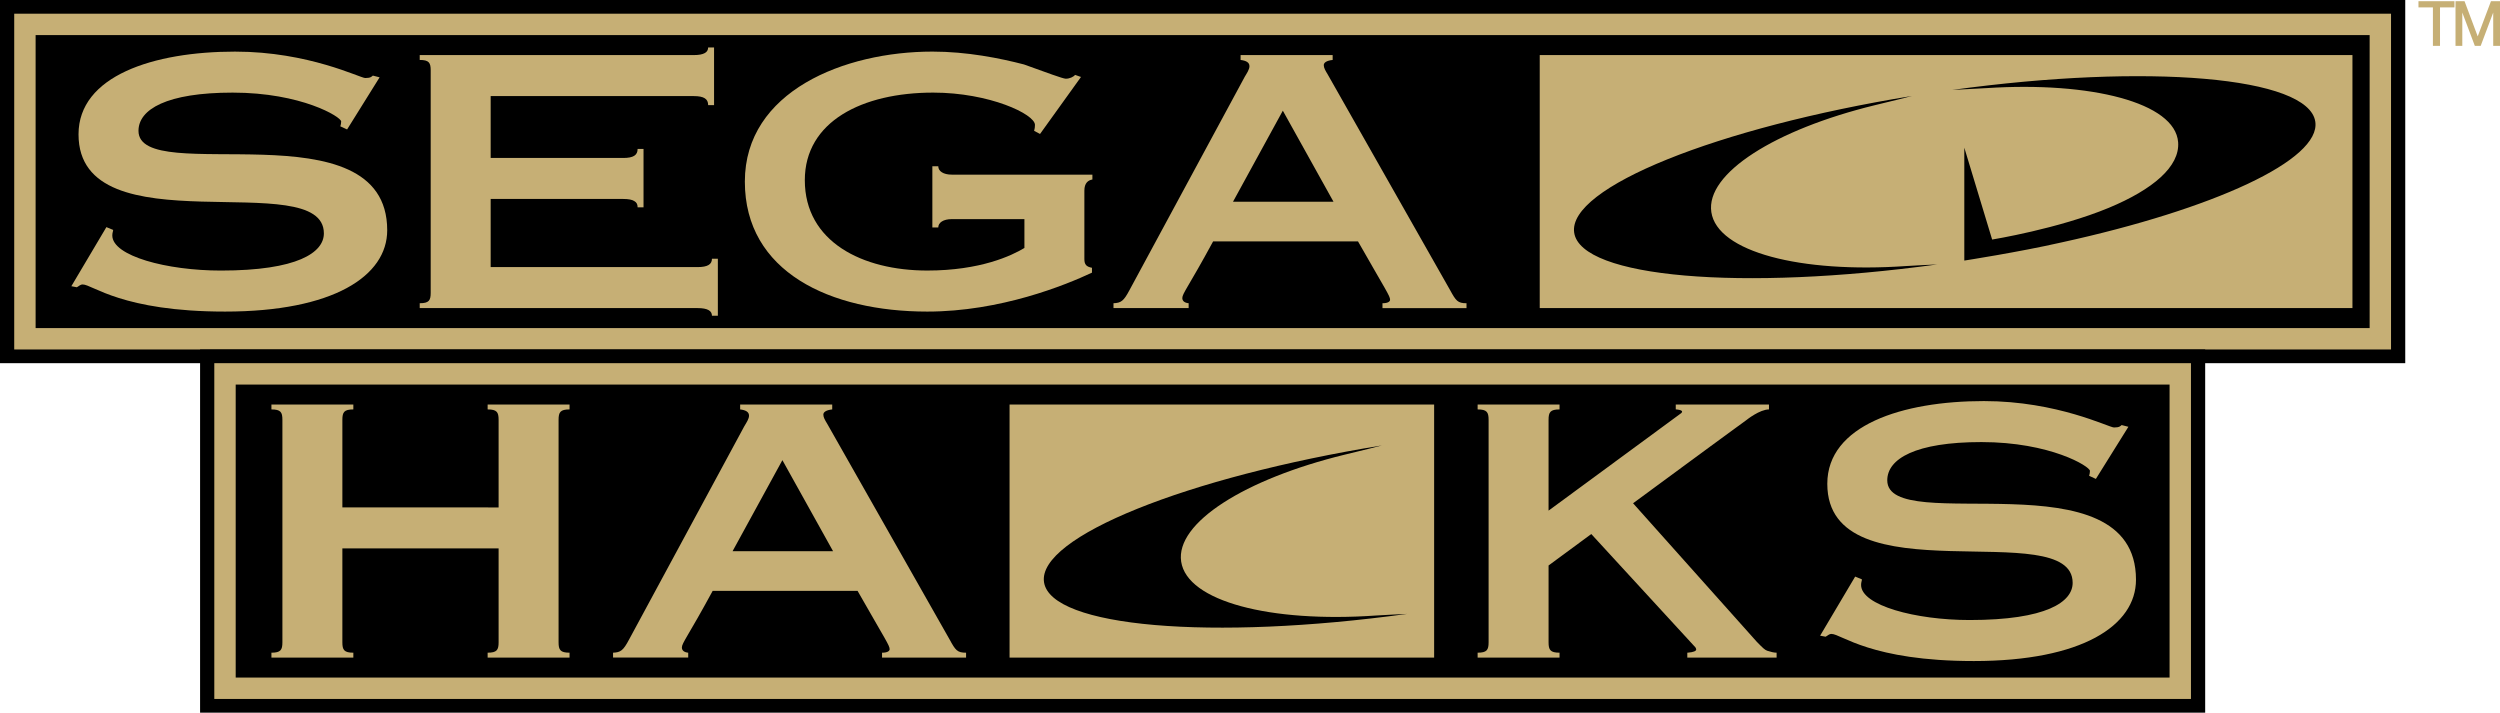 <?xml version="1.0" encoding="UTF-8" standalone="no"?>
<!-- Created by ERK -->

<svg
   version="1.2"
   width="574.785"
   height="163.849"
   viewBox="-2.153 -3.275 574.785 163.849"
   xml:space="preserve"
   id="svg5"
   sodipodi:docname="segacdh.svg"
   inkscape:version="1.4 (86a8ad7, 2024-10-11)"
   xmlns:inkscape="http://www.inkscape.org/namespaces/inkscape"
   xmlns:sodipodi="http://sodipodi.sourceforge.net/DTD/sodipodi-0.dtd"
   xmlns="http://www.w3.org/2000/svg"
   xmlns:svg="http://www.w3.org/2000/svg"><defs
   id="defs5">
        
    
        
    </defs><sodipodi:namedview
   id="namedview5"
   pagecolor="#ffffff"
   bordercolor="#000000"
   borderopacity="0.25"
   inkscape:showpageshadow="2"
   inkscape:pageopacity="0.0"
   inkscape:pagecheckerboard="true"
   inkscape:deskcolor="#d1d1d1"
   inkscape:zoom="2.8284271"
   inkscape:cx="297.86873"
   inkscape:cy="94.929086"
   inkscape:window-width="3840"
   inkscape:window-height="2066"
   inkscape:window-x="-11"
   inkscape:window-y="-11"
   inkscape:window-maximized="1"
   inkscape:current-layer="svg5" />
    
    
    
    
    <g
   id="g1"
   inkscape:label="SegaCD"><path
     d="m -2.153,-3.275 h 553 v 83.5 h -553 z"
     id="path1"
     style="display:inline"
     inkscape:label="Background" /><path
     d="m 51.921,8.59 c -18.836,0 -36.02,5.595 -36.02,19.02 0,26.526 56.41,7.11 56.41,22.77 0,4.398 -6.02,8.551 -23.691,8.551 -12.428,0 -24.953,-3.352 -24.953,-8.068 -1e-6,-0.638 0.195,-0.958 0.195,-1.279 l -1.553,-0.641 -8.059,13.586 1.262,0.24 c 0.485,-0.243 0.776,-0.641 1.359,-0.641 2.233,0 9.03,6.234 32.719,6.234 24.855,0 37.283,-8.151 37.283,-18.699 0,-28.926 -57.186,-9.751 -57.186,-22.855 0,-4.954 6.504,-8.789 21.65,-8.789 15.826,0 24.953,5.594 24.953,6.633 0,0.4 -0.096,0.799 -0.193,1.119 l 1.553,0.719 7.475,-11.986 -1.553,-0.398 c -0.292,0.24 -0.486,0.559 -1.748,0.559 -1.165,0 -13.01,-6.072 -29.904,-6.072 z"
     style="display:inline;fill:#c6af75"
     id="path19"
     inkscape:label="S" /><path
     d="m 160.66,7.631 c 0,1.118 -0.971,1.758 -3.301,1.758 H 94.345 v 1.119 c 2.135,0 2.525,0.638 2.525,2.396 v 51.139 c 0,1.758 -0.389,2.398 -2.525,2.398 v 1.119 h 63.887 c 2.33,0 3.301,0.64 3.301,1.758 h 1.359 V 56.215 h -1.359 c 0,1.277 -0.971,1.918 -3.301,1.918 H 110.658 V 42.469 h 30.486 c 1.165,0 2.038,0.161 2.523,0.48 0.583,0.321 0.777,0.798 0.777,1.438 h 1.359 V 30.965 h -1.359 c 0,1.438 -0.971,2.078 -3.301,2.078 H 110.658 V 18.819 h 46.701 c 2.33,0 3.301,0.64 3.301,2.078 h 1.359 V 7.631 Z"
     style="display:inline;fill:#c6af75"
     id="path17"
     inkscape:label="E" /><path
     d="m 212.206,8.588 c -20.195,0 -43.107,9.111 -43.107,29.887 0,20.774 19.612,29.887 41.943,29.887 16.797,0 31.748,-6.075 37.865,-8.951 v -1.119 c -1.262,-0.24 -1.748,-0.719 -1.748,-1.998 V 40.553 c 0,-1.758 0.875,-2.397 1.846,-2.557 v -1.119 h -32.33 c -1.942,0 -3.107,-0.8 -3.107,-1.918 h -1.359 v 14.062 h 1.359 c 0,-1.117 1.165,-1.916 3.107,-1.916 h 16.699 v 6.631 c -2.913,1.756 -10.098,5.191 -22.332,5.191 -14.952,0 -28.156,-6.628 -28.156,-20.771 0,-13.505 13.205,-20.139 29.516,-20.139 12.913,0 23.398,4.954 23.398,7.432 9.6e-4,0.46 -0.064,0.916 -0.193,1.357 l 1.359,0.721 9.416,-13.105 -1.357,-0.479 c -0.388,0.479 -1.263,0.879 -2.137,0.879 -0.68,0 -4.465,-1.439 -9.611,-3.277 -5.534,-1.439 -13.108,-2.957 -21.07,-2.957 z"
     style="display:inline;fill:#c6af75"
     id="path18"
     inkscape:label="G" /><path
     d="m 283.076,9.389 v 1.121 c 1.265,0.159 2.039,0.558 2.039,1.438 0,0.718 -0.582,1.597 -1.066,2.396 l -26.506,49.062 c -1.359,2.558 -1.941,2.957 -3.689,3.037 v 1.117 h 17.279 v -1.119 c -0.874,-0.078 -1.457,-0.478 -1.457,-1.197 0,-1.039 1.457,-2.638 7.088,-13.025 h 33.303 c 6.506,11.428 7.379,12.547 7.379,13.426 0,0.399 -0.484,0.799 -1.748,0.799 v 1.119 h 19.32 V 66.444 c -2.037,0 -2.428,-0.559 -3.785,-3.037 L 303.076,13.786 c -0.485,-0.8 -0.875,-1.439 -0.875,-2.078 0,-0.56 0.584,-1.039 2.041,-1.199 V 9.389 Z m 9.711,12.783 11.652,20.938 h -23.109 z"
     style="display:inline;fill:#c6af75"
     id="path20"
     inkscape:label="A" /><path
     fill="#c6af75"
     d="M 547.578,77.074 H 1.117 V -0.125 h 546.46 V 77.074 Z M 6.034,72.157 H 542.661 V 4.792 H 6.034 Z"
     id="path3"
     style="display:inline"
     inkscape:label="Border" /><path
     fill="#c6af75"
     d="M 351.853,9.389 V 67.56 H 538.708 V 9.389 Z m 7.922,40.836 c -1.555,-10.357 32.85,-24.163 77.67,-31.438 -1.012,0.261 -2.969,0.762 -2.969,0.762 l -5.623,1.374 C 405.99,26.51 389.972,36.575 391.308,45.5 c 1.369,9.137 20.469,14.083 44.766,12.393 1.35,-0.096 6.139,-0.326 7.182,-0.373 -44.989,6.179 -81.93,3.064 -83.481,-7.295 z m 112.039,2.237 c -9.932,2.257 -22.346,4.173 -22.346,4.173 V 30.676 l 6.4,21.124 c 0,0 15.242,-2.474 26.844,-7.304 10.084,-4.199 16.34,-9.466 15.918,-15.077 -0.684,-9.115 -20.068,-13.978 -44,-12.439 -1.596,0.103 -6.895,0.375 -7.936,0.421 44.98,-6.181 81.916,-3.064 83.471,7.293 1.321,8.81 -23.371,20.109 -58.351,27.768 z"
     id="path4"
     style="display:inline"
     inkscape:label="CD" /><path
     d="m 553.886,-1.576 h 3.321 v 8.848 h 1.632 v -8.848 h 3.323 V -3 h -8.276 z M 570.556,-3 567.509,5.09 564.478,-3 h -2.074 V 7.272 h 1.56 V -0.4 l 2.881,7.672 h 1.346 l 2.879,-7.669 v 7.669 h 1.562 V -3 Z"
     id="path5"
     inkscape:label="TM"
     style="fill:#c6af75" /></g><g
   id="g23"
   inkscape:label="Hacks"
   transform="translate(46.001,-15.469)"
   style="display:inline"><path
     d="m -2.153,92.543 h 461 v 83.5 h -461 z"
     id="path21"
     style="display:inline"
     inkscape:label="Background"
     sodipodi:nodetypes="ccccc" /><path
     fill="#c6af75"
     d="M 455.578,172.892 H 1.117 V 95.693 h 454.46 v 77.199 z m -449.544,-4.917 h 444.627 v -67.365 H 6.034 Z"
     id="path22"
     style="display:inline"
     inkscape:label="Border"
     sodipodi:nodetypes="ccccccccccc" /><path
     id="path1-9"
     style="display:inline;fill:#c6af75;stroke-width:1.24"
     d="m 14.251,105.206 v 1.119 c 2.135,0 2.523,0.638 2.523,2.396 v 51.139 c 0,1.758 -0.387,2.398 -2.523,2.398 v 1.121 h 2.523 13.787 2.523 v -1.121 c -2.136,0 -2.523,-0.64 -2.523,-2.398 v -21.574 h 35.922 v 21.574 c 0,1.758 -0.387,2.398 -2.523,2.398 v 1.121 h 2.523 13.787 2.523 v -1.121 c -2.136,0 -2.523,-0.64 -2.523,-2.398 v -51.139 c 0,-1.758 0.388,-2.396 2.523,-2.396 v -1.119 h -2.523 -13.787 -2.523 v 1.119 c 2.135,0 2.523,0.638 2.523,2.396 v 20.139 H 30.562 v -20.139 c 0,-1.758 0.388,-2.396 2.523,-2.396 v -1.119 h -2.523 -13.787 z"
     inkscape:label="H" /><path
     d="m 122.017,105.207 v 1.119 c 1.265,0.159 2.039,0.558 2.039,1.438 0,0.718 -0.582,1.597 -1.066,2.396 l -26.506,49.062 c -1.359,2.558 -1.941,2.957 -3.689,3.037 v 1.117 h 17.279 v -1.119 c -0.874,-0.078 -1.455,-0.478 -1.455,-1.197 0,-1.039 1.455,-2.638 7.086,-13.025 h 33.303 c 6.506,11.428 7.379,12.547 7.379,13.426 0,0.399 -0.484,0.799 -1.748,0.799 v 1.119 h 19.32 v -1.119 c -2.037,0 -2.428,-0.559 -3.785,-3.037 l -28.156,-49.621 c -0.485,-0.8 -0.875,-1.439 -0.875,-2.078 0,-0.56 0.584,-1.037 2.041,-1.197 v -1.119 z m 9.711,12.783 11.652,20.936 h -23.109 z"
     style="display:inline;fill:#c6af75"
     id="path9"
     inkscape:label="A" /><path
     fill="#c6af75"
     d="m 183.958,105.208 v 58.171 h 97.615 v -58.171 z m 7.922,40.836 c -1.555,-10.357 32.85,-24.163 77.67,-31.438 -1.012,0.261 -2.969,0.762 -2.969,0.762 l -5.623,1.374 c -22.863,5.587 -38.881,15.652 -37.545,24.577 1.369,9.137 20.469,14.083 44.766,12.393 1.35,-0.096 6.139,-0.326 7.182,-0.373 -44.989,6.179 -81.93,3.064 -83.481,-7.295 z"
     id="path4-4"
     style="display:inline"
     inkscape:label="C"
     sodipodi:nodetypes="ccccccccccccc" /><path
     id="path16"
     style="display:inline;fill:#c6af75;stroke-width:1.24"
     d="m 291.573,105.206 v 1.119 c 2.135,0 2.523,0.638 2.523,2.396 v 51.139 c 0,1.758 -0.387,2.398 -2.523,2.398 v 1.121 h 2.523 13.787 2.523 v -1.121 c -2.136,0 -2.523,-0.64 -2.523,-2.398 v -17.656 c 0.594,-0.437 6.232,-4.587 9.82,-7.229 l 23.943,26.061 c 0.103,0.164 0.178,0.323 0.178,0.48 0,0.339 -0.565,0.627 -1.922,0.736 -0.044,6e-4 -0.075,0.006 -0.121,0.006 v 1.121 h 2.523 1.576 9.812 2.523 1.576 2.322 0.201 v -1.121 c -0.592,0 -1.367,-0.187 -2.174,-0.453 -0.598,-0.239 -0.958,-0.602 -2.406,-2.08 l -28.422,-31.826 c 12.849,-9.456 26.025,-19.145 26.125,-19.178 0,0 2.988,-2.396 5.123,-2.396 v -1.119 h -2.523 -0.076 -2.523 -13.711 -0.076 -2.523 v 0.611 0.5 c 0.108,0.01 0.223,0.019 0.32,0.031 0.084,0.009 0.169,0.023 0.254,0.037 0.005,7.7e-4 0.009,10e-4 0.014,0.002 0.068,0.012 0.132,0.024 0.193,0.037 0.006,0.001 0.012,0.003 0.018,0.004 0.03,0.007 0.06,0.014 0.09,0.021 0.02,0.005 0.041,0.01 0.06,0.016 0.327,0.091 0.508,0.216 0.508,0.387 0,0.101 -0.084,0.21 -0.195,0.322 l -30.508,22.42 v -20.873 c 0,-1.758 0.388,-2.396 2.523,-2.396 v -1.119 h -2.523 -13.787 z m 64.574,1.246 c -0.164,0.042 -0.284,0.09 -0.361,0.141 0.077,-0.051 0.197,-0.098 0.361,-0.141 z m -44.928,21.525 c 0.29,0.054 0.784,0.069 1.434,0.045 -0.649,0.024 -1.144,0.009 -1.434,-0.045 z"
     sodipodi:nodetypes="ccssccccccscccsccccccccccccccccccccccccccccccccsccsccccccccccc"
     inkscape:label="K" /><path
     d="m 407.989,104.407 c -18.836,0 -36.021,5.595 -36.021,19.02 0,26.526 56.41,7.11 56.41,22.77 0,4.398 -6.02,8.551 -23.691,8.551 -12.428,0 -24.951,-3.352 -24.951,-8.068 0,-0.638 0.193,-0.958 0.193,-1.279 l -1.553,-0.641 -8.059,13.586 1.262,0.24 c 0.485,-0.243 0.776,-0.641 1.359,-0.641 2.233,0 9.03,6.234 32.719,6.234 24.855,0 37.283,-8.151 37.283,-18.699 0,-28.926 -57.186,-9.75 -57.186,-22.854 0,-4.954 6.504,-8.791 21.65,-8.791 15.826,0 24.953,5.594 24.953,6.633 0,0.4 -0.096,0.799 -0.193,1.119 l 1.553,0.719 7.477,-11.986 -1.555,-0.398 c -0.292,0.24 -0.486,0.559 -1.748,0.559 -1.165,0 -13.008,-6.072 -29.902,-6.072 z"
     style="display:inline;fill:#c6af75"
     id="path8"
     inkscape:label="S" /></g>
</svg>
